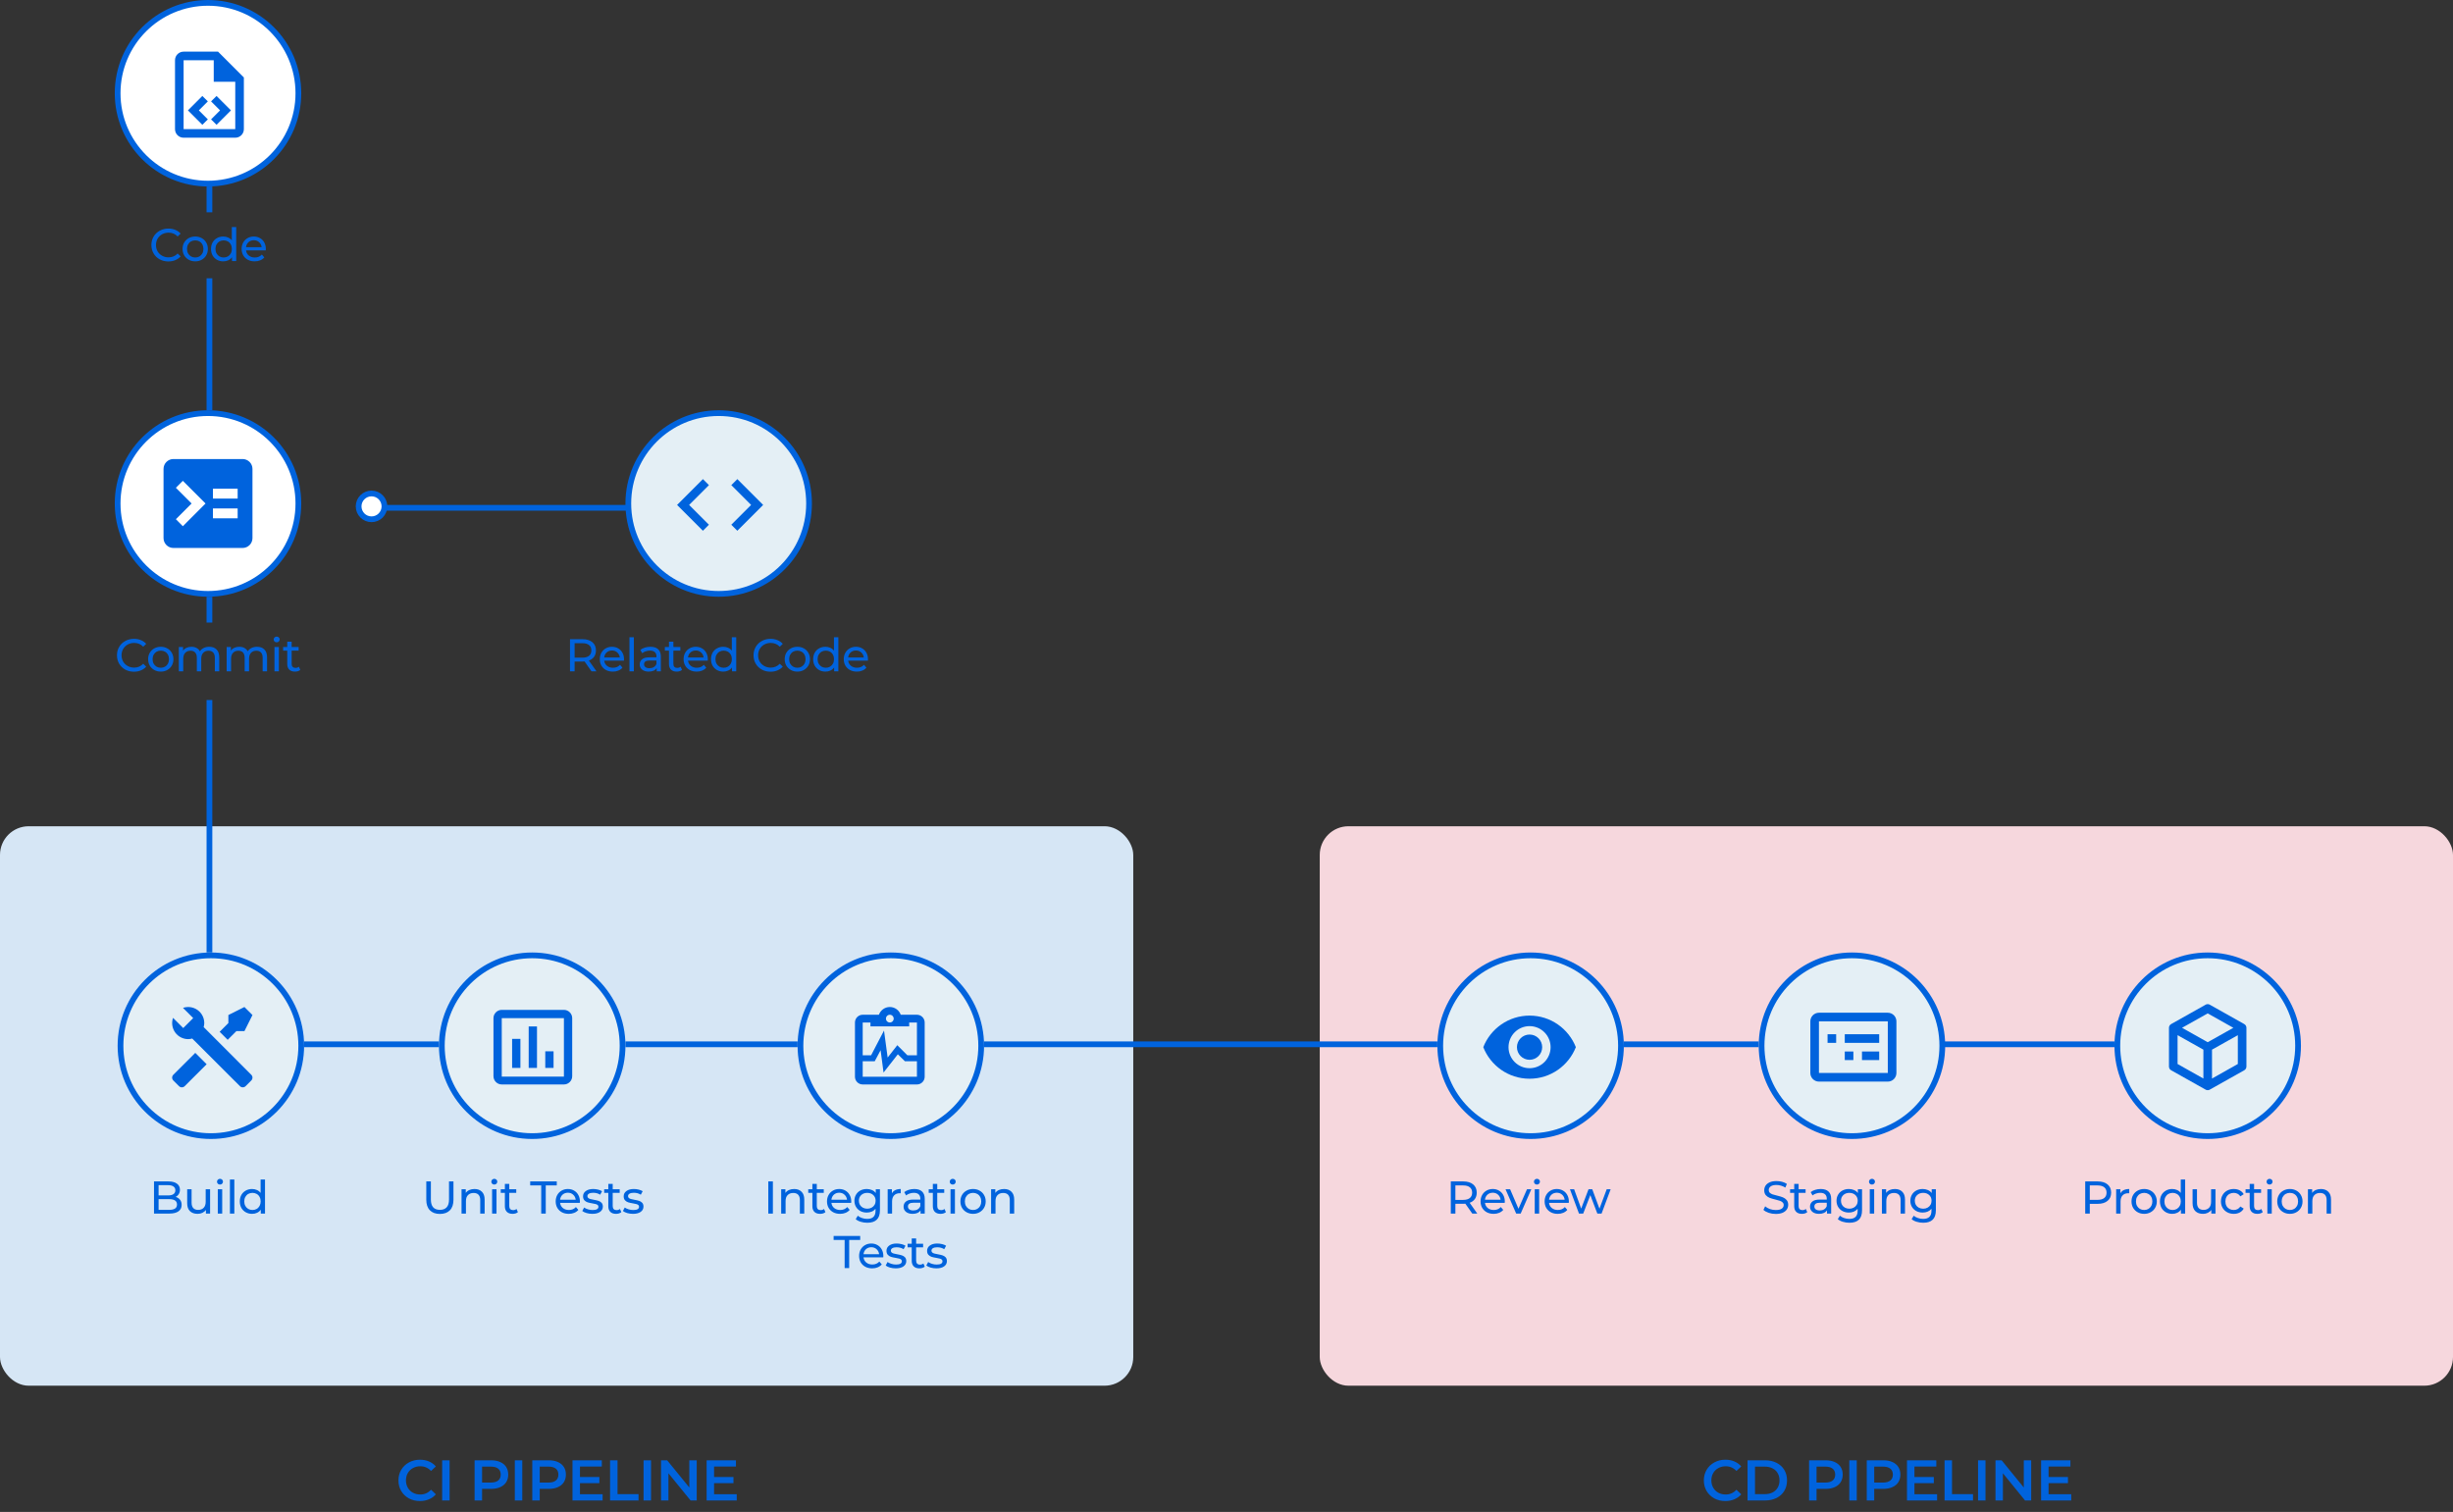 <svg width="855" height="527" viewBox="0 0 855 527" fill="none" xmlns="http://www.w3.org/2000/svg">
<rect x="0" y="0" width="855" height="527" fill="#333333" stroke="none"/>
<circle cx="72.5" cy="175.5" r="31.5" fill="white" stroke="#0063DD" stroke-width="2"/>
<path d="M74.222 177.222H82.833V180.667H74.222V177.222ZM74.222 170.333H82.833V173.778H74.222V170.333ZM63.734 167.595L71.639 175.5L63.734 183.422L61.306 180.977L66.782 175.5L61.306 170.023L63.734 167.595ZM60.444 160C58.533 160 57 161.55 57 163.444V187.556C57 188.469 57.363 189.345 58.009 189.991C58.655 190.637 59.531 191 60.444 191H84.556C85.469 191 86.345 190.637 86.991 189.991C87.637 189.345 88 188.469 88 187.556V163.444C88 162.531 87.637 161.655 86.991 161.009C86.345 160.363 85.469 160 84.556 160H60.444Z" fill="#0063DD"/>
<path d="M46.688 234.128C45.568 234.128 44.555 233.883 43.648 233.392C42.752 232.891 42.048 232.208 41.536 231.344C41.024 230.469 40.768 229.488 40.768 228.4C40.768 227.312 41.024 226.336 41.536 225.472C42.048 224.597 42.757 223.915 43.664 223.424C44.571 222.923 45.584 222.672 46.704 222.672C47.579 222.672 48.379 222.821 49.104 223.12C49.829 223.408 50.448 223.84 50.96 224.416L49.92 225.424C49.077 224.539 48.027 224.096 46.768 224.096C45.936 224.096 45.184 224.283 44.512 224.656C43.84 225.029 43.312 225.547 42.928 226.208C42.555 226.859 42.368 227.589 42.368 228.4C42.368 229.211 42.555 229.947 42.928 230.608C43.312 231.259 43.84 231.771 44.512 232.144C45.184 232.517 45.936 232.704 46.768 232.704C48.016 232.704 49.067 232.256 49.92 231.36L50.96 232.368C50.448 232.944 49.824 233.381 49.088 233.68C48.363 233.979 47.563 234.128 46.688 234.128ZM56.051 234.096C55.209 234.096 54.451 233.909 53.779 233.536C53.107 233.163 52.579 232.651 52.195 232C51.822 231.339 51.635 230.592 51.635 229.76C51.635 228.928 51.822 228.187 52.195 227.536C52.579 226.875 53.107 226.363 53.779 226C54.451 225.627 55.209 225.44 56.051 225.44C56.894 225.44 57.646 225.627 58.307 226C58.979 226.363 59.502 226.875 59.875 227.536C60.259 228.187 60.451 228.928 60.451 229.76C60.451 230.592 60.259 231.339 59.875 232C59.502 232.651 58.979 233.163 58.307 233.536C57.646 233.909 56.894 234.096 56.051 234.096ZM56.051 232.752C56.595 232.752 57.081 232.629 57.507 232.384C57.944 232.128 58.286 231.776 58.531 231.328C58.776 230.869 58.899 230.347 58.899 229.76C58.899 229.173 58.776 228.656 58.531 228.208C58.286 227.749 57.944 227.397 57.507 227.152C57.081 226.907 56.595 226.784 56.051 226.784C55.507 226.784 55.017 226.907 54.579 227.152C54.153 227.397 53.811 227.749 53.555 228.208C53.31 228.656 53.187 229.173 53.187 229.76C53.187 230.347 53.31 230.869 53.555 231.328C53.811 231.776 54.153 232.128 54.579 232.384C55.017 232.629 55.507 232.752 56.051 232.752ZM72.943 225.44C74.01 225.44 74.853 225.749 75.471 226.368C76.101 226.987 76.415 227.904 76.415 229.12V234H74.879V229.296C74.879 228.475 74.687 227.856 74.303 227.44C73.93 227.024 73.391 226.816 72.687 226.816C71.909 226.816 71.29 227.061 70.831 227.552C70.373 228.032 70.143 228.725 70.143 229.632V234H68.607V229.296C68.607 228.475 68.415 227.856 68.031 227.44C67.658 227.024 67.119 226.816 66.415 226.816C65.637 226.816 65.018 227.061 64.559 227.552C64.101 228.032 63.871 228.725 63.871 229.632V234H62.335V225.52H63.807V226.784C64.117 226.347 64.522 226.016 65.023 225.792C65.525 225.557 66.095 225.44 66.735 225.44C67.397 225.44 67.983 225.573 68.495 225.84C69.007 226.107 69.402 226.496 69.679 227.008C69.999 226.517 70.442 226.133 71.007 225.856C71.583 225.579 72.229 225.44 72.943 225.44ZM89.61 225.44C90.676 225.44 91.519 225.749 92.138 226.368C92.767 226.987 93.082 227.904 93.082 229.12V234H91.546V229.296C91.546 228.475 91.354 227.856 90.97 227.44C90.596 227.024 90.058 226.816 89.354 226.816C88.575 226.816 87.956 227.061 87.498 227.552C87.039 228.032 86.81 228.725 86.81 229.632V234H85.274V229.296C85.274 228.475 85.082 227.856 84.698 227.44C84.324 227.024 83.786 226.816 83.082 226.816C82.303 226.816 81.684 227.061 81.226 227.552C80.767 228.032 80.538 228.725 80.538 229.632V234H79.002V225.52H80.474V226.784C80.783 226.347 81.188 226.016 81.69 225.792C82.191 225.557 82.762 225.44 83.402 225.44C84.063 225.44 84.65 225.573 85.162 225.84C85.674 226.107 86.068 226.496 86.346 227.008C86.666 226.517 87.108 226.133 87.674 225.856C88.25 225.579 88.895 225.44 89.61 225.44ZM95.668 225.52H97.204V234H95.668V225.52ZM96.436 223.888C96.137 223.888 95.886 223.792 95.684 223.6C95.492 223.408 95.396 223.173 95.396 222.896C95.396 222.619 95.492 222.384 95.684 222.192C95.886 221.989 96.137 221.888 96.436 221.888C96.734 221.888 96.98 221.984 97.172 222.176C97.374 222.357 97.476 222.587 97.476 222.864C97.476 223.152 97.374 223.397 97.172 223.6C96.98 223.792 96.734 223.888 96.436 223.888ZM104.665 233.504C104.441 233.696 104.163 233.845 103.833 233.952C103.502 234.048 103.161 234.096 102.809 234.096C101.955 234.096 101.294 233.867 100.825 233.408C100.355 232.949 100.121 232.293 100.121 231.44V226.784H98.681V225.52H100.121V223.664H101.657V225.52H104.089V226.784H101.657V231.376C101.657 231.835 101.769 232.187 101.993 232.432C102.227 232.677 102.558 232.8 102.985 232.8C103.454 232.8 103.854 232.667 104.185 232.4L104.665 233.504Z" fill="#0063DD"/>
<circle cx="72.5" cy="32.5" r="31.5" fill="white" stroke="#0063DD" stroke-width="2"/>
<path d="M76 18H64C62.335 18 61 19.35 61 21V45C61 46.665 62.335 48 64 48H82C83.665 48 85 46.665 85 45V27L76 18ZM82 45H64V21H74.5V28.5H82V45ZM69.31 38.475L72.445 41.61L70.525 43.5L65.5 38.475L70.525 33.45L72.445 35.34L69.31 38.475ZM80.5 38.475L75.475 43.5L73.57 41.61L76.705 38.475L73.57 35.34L75.475 33.45L80.5 38.475Z" fill="#0063DD"/>
<rect y="288" width="395" height="195" rx="10" fill="#D6E6F5"/>
<rect x="460" y="288" width="395" height="195" rx="10" fill="#F6D7DD"/>
<line x1="222" y1="177" x2="130" y2="177" stroke="#0063DD" stroke-width="2"/>
<circle r="4.5" transform="matrix(-1 0 0 1 129.5 176.5)" fill="white" stroke="#0063DD" stroke-width="2"/>
<line x1="73" y1="244" x2="73" y2="332" stroke="#0063DD" stroke-width="2"/>
<line x1="73" y1="65" x2="73" y2="74" stroke="#0063DD" stroke-width="2"/>
<line x1="73" y1="97" x2="73" y2="143" stroke="#0063DD" stroke-width="2"/>
<circle cx="73.5" cy="364.5" r="31.5" fill="#E4EFF5" stroke="#0063DD" stroke-width="2"/>
<path d="M87.593 376.605L85.605 378.593C85.343 378.854 84.988 379 84.618 379C84.248 379 83.894 378.854 83.631 378.593L67.001 361.99C66.545 362.121 66.075 362.192 65.601 362.2C64.709 362.199 63.831 361.986 63.039 361.577C62.247 361.169 61.563 360.577 61.046 359.851C60.528 359.126 60.191 358.287 60.063 357.405C59.935 356.523 60.019 355.623 60.309 354.78L63.865 358.336L64.607 357.594L66.595 355.606L67.337 354.864L63.781 351.308C64.624 351.018 65.524 350.934 66.406 351.062C67.288 351.19 68.126 351.527 68.852 352.045C69.578 352.562 70.169 353.246 70.578 354.038C70.986 354.83 71.2 355.708 71.2 356.6C71.193 357.074 71.122 357.544 70.99 358L87.593 374.631C87.854 374.893 88 375.248 88 375.618C88 375.988 87.854 376.343 87.593 376.605ZM60.407 374.631C60.146 374.893 60 375.248 60 375.618C60 375.988 60.146 376.343 60.407 376.605L62.395 378.593C62.657 378.854 63.012 379 63.382 379C63.752 379 64.106 378.854 64.369 378.593L72.026 370.949L68.064 366.987L60.407 374.631ZM85.199 351L79.6 353.8V356.6L76.562 359.638L79.362 362.438L82.399 359.4H85.199L87.999 353.8L85.199 351Z" fill="#0063DD"/>
<path d="M61.216 417.192C61.867 417.373 62.379 417.704 62.752 418.184C63.125 418.653 63.312 419.251 63.312 419.976C63.312 420.947 62.944 421.693 62.208 422.216C61.483 422.739 60.421 423 59.024 423H53.68V411.8H58.704C59.984 411.8 60.971 412.056 61.664 412.568C62.368 413.08 62.72 413.789 62.72 414.696C62.72 415.283 62.581 415.789 62.304 416.216C62.037 416.643 61.675 416.968 61.216 417.192ZM55.28 413.096V416.68H58.56C59.381 416.68 60.011 416.531 60.448 416.232C60.896 415.923 61.12 415.475 61.12 414.888C61.12 414.301 60.896 413.859 60.448 413.56C60.011 413.251 59.381 413.096 58.56 413.096H55.28ZM58.96 421.704C59.867 421.704 60.549 421.555 61.008 421.256C61.467 420.957 61.696 420.488 61.696 419.848C61.696 418.6 60.784 417.976 58.96 417.976H55.28V421.704H58.96ZM73.229 414.52V423H71.773V421.72C71.464 422.157 71.053 422.499 70.541 422.744C70.04 422.979 69.491 423.096 68.893 423.096C67.763 423.096 66.872 422.787 66.221 422.168C65.571 421.539 65.245 420.616 65.245 419.4V414.52H66.781V419.224C66.781 420.045 66.979 420.669 67.373 421.096C67.768 421.512 68.333 421.72 69.069 421.72C69.88 421.72 70.52 421.475 70.989 420.984C71.459 420.493 71.693 419.8 71.693 418.904V414.52H73.229ZM75.913 414.52H77.45V423H75.913V414.52ZM76.681 412.888C76.383 412.888 76.132 412.792 75.93 412.6C75.737 412.408 75.641 412.173 75.641 411.896C75.641 411.619 75.737 411.384 75.93 411.192C76.132 410.989 76.383 410.888 76.681 410.888C76.98 410.888 77.225 410.984 77.418 411.176C77.62 411.357 77.722 411.587 77.722 411.864C77.722 412.152 77.62 412.397 77.418 412.6C77.225 412.792 76.98 412.888 76.681 412.888ZM80.142 411.128H81.678V423H80.142V411.128ZM92.371 411.128V423H90.899V421.656C90.558 422.125 90.126 422.483 89.603 422.728C89.08 422.973 88.504 423.096 87.875 423.096C87.054 423.096 86.318 422.915 85.667 422.552C85.016 422.189 84.504 421.683 84.131 421.032C83.768 420.371 83.587 419.613 83.587 418.76C83.587 417.907 83.768 417.155 84.131 416.504C84.504 415.853 85.016 415.347 85.667 414.984C86.318 414.621 87.054 414.44 87.875 414.44C88.483 414.44 89.043 414.557 89.555 414.792C90.067 415.016 90.494 415.352 90.835 415.8V411.128H92.371ZM88.003 421.752C88.536 421.752 89.022 421.629 89.459 421.384C89.896 421.128 90.238 420.776 90.483 420.328C90.728 419.869 90.851 419.347 90.851 418.76C90.851 418.173 90.728 417.656 90.483 417.208C90.238 416.749 89.896 416.397 89.459 416.152C89.022 415.907 88.536 415.784 88.003 415.784C87.459 415.784 86.968 415.907 86.531 416.152C86.104 416.397 85.763 416.749 85.507 417.208C85.262 417.656 85.139 418.173 85.139 418.76C85.139 419.347 85.262 419.869 85.507 420.328C85.763 420.776 86.104 421.128 86.531 421.384C86.968 421.629 87.459 421.752 88.003 421.752Z" fill="#0063DD"/>
<circle cx="250.5" cy="175.5" r="31.5" fill="#E4EFF5" stroke="#0063DD" stroke-width="2"/>
<path d="M254.9 182.9L261.8 176L254.9 169.1L257 167L266 176L257 185L254.9 182.9ZM247.1 182.9L240.2 176L247.1 169.1L245 167L236 176L245 185L247.1 182.9Z" fill="#0063DD"/>
<path d="M206.168 234L203.752 230.56C203.453 230.581 203.219 230.592 203.048 230.592H200.28V234H198.68V222.8H203.048C204.499 222.8 205.64 223.147 206.472 223.84C207.304 224.533 207.72 225.488 207.72 226.704C207.72 227.568 207.507 228.304 207.08 228.912C206.653 229.52 206.045 229.963 205.256 230.24L207.912 234H206.168ZM203 229.232C204.013 229.232 204.787 229.013 205.32 228.576C205.853 228.139 206.12 227.515 206.12 226.704C206.12 225.893 205.853 225.275 205.32 224.848C204.787 224.411 204.013 224.192 203 224.192H200.28V229.232H203ZM217.505 229.808C217.505 229.925 217.494 230.08 217.473 230.272H210.593C210.689 231.019 211.014 231.621 211.569 232.08C212.134 232.528 212.833 232.752 213.665 232.752C214.678 232.752 215.494 232.411 216.113 231.728L216.961 232.72C216.577 233.168 216.097 233.509 215.521 233.744C214.956 233.979 214.321 234.096 213.617 234.096C212.721 234.096 211.926 233.915 211.233 233.552C210.54 233.179 210.001 232.661 209.617 232C209.244 231.339 209.057 230.592 209.057 229.76C209.057 228.939 209.238 228.197 209.601 227.536C209.974 226.875 210.481 226.363 211.121 226C211.772 225.627 212.502 225.44 213.313 225.44C214.124 225.44 214.844 225.627 215.473 226C216.113 226.363 216.609 226.875 216.961 227.536C217.324 228.197 217.505 228.955 217.505 229.808ZM213.313 226.736C212.577 226.736 211.958 226.96 211.457 227.408C210.966 227.856 210.678 228.443 210.593 229.168H216.033C215.948 228.453 215.654 227.872 215.153 227.424C214.662 226.965 214.049 226.736 213.313 226.736ZM219.398 222.128H220.934V234H219.398V222.128ZM226.715 225.44C227.888 225.44 228.784 225.728 229.403 226.304C230.032 226.88 230.347 227.739 230.347 228.88V234H228.891V232.88C228.635 233.275 228.267 233.579 227.787 233.792C227.317 233.995 226.757 234.096 226.107 234.096C225.157 234.096 224.395 233.867 223.819 233.408C223.253 232.949 222.971 232.347 222.971 231.6C222.971 230.853 223.243 230.256 223.787 229.808C224.331 229.349 225.195 229.12 226.379 229.12H228.811V228.816C228.811 228.155 228.619 227.648 228.235 227.296C227.851 226.944 227.285 226.768 226.539 226.768C226.037 226.768 225.547 226.853 225.067 227.024C224.587 227.184 224.181 227.403 223.851 227.68L223.211 226.528C223.648 226.176 224.171 225.909 224.779 225.728C225.387 225.536 226.032 225.44 226.715 225.44ZM226.363 232.912C226.949 232.912 227.456 232.784 227.883 232.528C228.309 232.261 228.619 231.888 228.811 231.408V230.224H226.443C225.141 230.224 224.491 230.661 224.491 231.536C224.491 231.963 224.656 232.299 224.987 232.544C225.317 232.789 225.776 232.912 226.363 232.912ZM237.717 233.504C237.493 233.696 237.216 233.845 236.885 233.952C236.554 234.048 236.213 234.096 235.861 234.096C235.008 234.096 234.346 233.867 233.877 233.408C233.408 232.949 233.173 232.293 233.173 231.44V226.784H231.733V225.52H233.173V223.664H234.709V225.52H237.141V226.784H234.709V231.376C234.709 231.835 234.821 232.187 235.045 232.432C235.28 232.677 235.61 232.8 236.037 232.8C236.506 232.8 236.906 232.667 237.237 232.4L237.717 233.504ZM246.717 229.808C246.717 229.925 246.706 230.08 246.685 230.272H239.805C239.901 231.019 240.226 231.621 240.781 232.08C241.346 232.528 242.045 232.752 242.877 232.752C243.89 232.752 244.706 232.411 245.325 231.728L246.173 232.72C245.789 233.168 245.309 233.509 244.733 233.744C244.168 233.979 243.533 234.096 242.829 234.096C241.933 234.096 241.138 233.915 240.445 233.552C239.752 233.179 239.213 232.661 238.829 232C238.456 231.339 238.269 230.592 238.269 229.76C238.269 228.939 238.45 228.197 238.813 227.536C239.186 226.875 239.693 226.363 240.333 226C240.984 225.627 241.714 225.44 242.525 225.44C243.336 225.44 244.056 225.627 244.685 226C245.325 226.363 245.821 226.875 246.173 227.536C246.536 228.197 246.717 228.955 246.717 229.808ZM242.525 226.736C241.789 226.736 241.17 226.96 240.669 227.408C240.178 227.856 239.89 228.443 239.805 229.168H245.245C245.16 228.453 244.866 227.872 244.365 227.424C243.874 226.965 243.261 226.736 242.525 226.736ZM256.61 222.128V234H255.138V232.656C254.796 233.125 254.364 233.483 253.842 233.728C253.319 233.973 252.743 234.096 252.114 234.096C251.292 234.096 250.556 233.915 249.906 233.552C249.255 233.189 248.743 232.683 248.37 232.032C248.007 231.371 247.826 230.613 247.826 229.76C247.826 228.907 248.007 228.155 248.37 227.504C248.743 226.853 249.255 226.347 249.906 225.984C250.556 225.621 251.292 225.44 252.114 225.44C252.722 225.44 253.282 225.557 253.794 225.792C254.306 226.016 254.732 226.352 255.074 226.8V222.128H256.61ZM252.242 232.752C252.775 232.752 253.26 232.629 253.698 232.384C254.135 232.128 254.476 231.776 254.722 231.328C254.967 230.869 255.09 230.347 255.09 229.76C255.09 229.173 254.967 228.656 254.722 228.208C254.476 227.749 254.135 227.397 253.698 227.152C253.26 226.907 252.775 226.784 252.242 226.784C251.698 226.784 251.207 226.907 250.77 227.152C250.343 227.397 250.002 227.749 249.746 228.208C249.5 228.656 249.378 229.173 249.378 229.76C249.378 230.347 249.5 230.869 249.746 231.328C250.002 231.776 250.343 232.128 250.77 232.384C251.207 232.629 251.698 232.752 252.242 232.752ZM268.565 234.128C267.445 234.128 266.432 233.883 265.525 233.392C264.629 232.891 263.925 232.208 263.413 231.344C262.901 230.469 262.645 229.488 262.645 228.4C262.645 227.312 262.901 226.336 263.413 225.472C263.925 224.597 264.634 223.915 265.541 223.424C266.448 222.923 267.461 222.672 268.581 222.672C269.456 222.672 270.256 222.821 270.981 223.12C271.706 223.408 272.325 223.84 272.837 224.416L271.797 225.424C270.954 224.539 269.904 224.096 268.645 224.096C267.813 224.096 267.061 224.283 266.389 224.656C265.717 225.029 265.189 225.547 264.805 226.208C264.432 226.859 264.245 227.589 264.245 228.4C264.245 229.211 264.432 229.947 264.805 230.608C265.189 231.259 265.717 231.771 266.389 232.144C267.061 232.517 267.813 232.704 268.645 232.704C269.893 232.704 270.944 232.256 271.797 231.36L272.837 232.368C272.325 232.944 271.701 233.381 270.965 233.68C270.24 233.979 269.44 234.128 268.565 234.128ZM277.928 234.096C277.085 234.096 276.328 233.909 275.656 233.536C274.984 233.163 274.456 232.651 274.072 232C273.699 231.339 273.512 230.592 273.512 229.76C273.512 228.928 273.699 228.187 274.072 227.536C274.456 226.875 274.984 226.363 275.656 226C276.328 225.627 277.085 225.44 277.928 225.44C278.771 225.44 279.523 225.627 280.184 226C280.856 226.363 281.379 226.875 281.752 227.536C282.136 228.187 282.328 228.928 282.328 229.76C282.328 230.592 282.136 231.339 281.752 232C281.379 232.651 280.856 233.163 280.184 233.536C279.523 233.909 278.771 234.096 277.928 234.096ZM277.928 232.752C278.472 232.752 278.957 232.629 279.384 232.384C279.821 232.128 280.163 231.776 280.408 231.328C280.653 230.869 280.776 230.347 280.776 229.76C280.776 229.173 280.653 228.656 280.408 228.208C280.163 227.749 279.821 227.397 279.384 227.152C278.957 226.907 278.472 226.784 277.928 226.784C277.384 226.784 276.893 226.907 276.456 227.152C276.029 227.397 275.688 227.749 275.432 228.208C275.187 228.656 275.064 229.173 275.064 229.76C275.064 230.347 275.187 230.869 275.432 231.328C275.688 231.776 276.029 232.128 276.456 232.384C276.893 232.629 277.384 232.752 277.928 232.752ZM292.212 222.128V234H290.74V232.656C290.399 233.125 289.967 233.483 289.444 233.728C288.922 233.973 288.346 234.096 287.716 234.096C286.895 234.096 286.159 233.915 285.508 233.552C284.858 233.189 284.346 232.683 283.972 232.032C283.61 231.371 283.428 230.613 283.428 229.76C283.428 228.907 283.61 228.155 283.972 227.504C284.346 226.853 284.858 226.347 285.508 225.984C286.159 225.621 286.895 225.44 287.716 225.44C288.324 225.44 288.884 225.557 289.396 225.792C289.908 226.016 290.335 226.352 290.676 226.8V222.128H292.212ZM287.844 232.752C288.378 232.752 288.863 232.629 289.3 232.384C289.738 232.128 290.079 231.776 290.324 231.328C290.57 230.869 290.692 230.347 290.692 229.76C290.692 229.173 290.57 228.656 290.324 228.208C290.079 227.749 289.738 227.397 289.3 227.152C288.863 226.907 288.378 226.784 287.844 226.784C287.3 226.784 286.81 226.907 286.372 227.152C285.946 227.397 285.604 227.749 285.348 228.208C285.103 228.656 284.98 229.173 284.98 229.76C284.98 230.347 285.103 230.869 285.348 231.328C285.604 231.776 285.946 232.128 286.372 232.384C286.81 232.629 287.3 232.752 287.844 232.752ZM302.543 229.808C302.543 229.925 302.532 230.08 302.511 230.272H295.631C295.727 231.019 296.052 231.621 296.607 232.08C297.172 232.528 297.871 232.752 298.703 232.752C299.716 232.752 300.532 232.411 301.151 231.728L301.999 232.72C301.615 233.168 301.135 233.509 300.559 233.744C299.993 233.979 299.359 234.096 298.655 234.096C297.759 234.096 296.964 233.915 296.271 233.552C295.577 233.179 295.039 232.661 294.655 232C294.281 231.339 294.095 230.592 294.095 229.76C294.095 228.939 294.276 228.197 294.639 227.536C295.012 226.875 295.519 226.363 296.159 226C296.809 225.627 297.54 225.44 298.351 225.44C299.161 225.44 299.881 225.627 300.511 226C301.151 226.363 301.647 226.875 301.999 227.536C302.361 228.197 302.543 228.955 302.543 229.808ZM298.351 226.736C297.615 226.736 296.996 226.96 296.495 227.408C296.004 227.856 295.716 228.443 295.631 229.168H301.071C300.985 228.453 300.692 227.872 300.191 227.424C299.7 226.965 299.087 226.736 298.351 226.736Z" fill="#0063DD"/>
<path d="M146.36 523.2C144.947 523.2 143.667 522.893 142.52 522.28C141.387 521.653 140.493 520.793 139.84 519.7C139.2 518.607 138.88 517.373 138.88 516C138.88 514.627 139.207 513.393 139.86 512.3C140.513 511.207 141.407 510.353 142.54 509.74C143.687 509.113 144.967 508.8 146.38 508.8C147.527 508.8 148.573 509 149.52 509.4C150.467 509.8 151.267 510.38 151.92 511.14L150.24 512.72C149.227 511.627 147.98 511.08 146.5 511.08C145.54 511.08 144.68 511.293 143.92 511.72C143.16 512.133 142.567 512.713 142.14 513.46C141.713 514.207 141.5 515.053 141.5 516C141.5 516.947 141.713 517.793 142.14 518.54C142.567 519.287 143.16 519.873 143.92 520.3C144.68 520.713 145.54 520.92 146.5 520.92C147.98 520.92 149.227 520.367 150.24 519.26L151.92 520.86C151.267 521.62 150.46 522.2 149.5 522.6C148.553 523 147.507 523.2 146.36 523.2ZM154.111 509H156.711V523H154.111V509ZM171.185 509C172.399 509 173.452 509.2 174.345 509.6C175.252 510 175.945 510.573 176.425 511.32C176.905 512.067 177.145 512.953 177.145 513.98C177.145 514.993 176.905 515.88 176.425 516.64C175.945 517.387 175.252 517.96 174.345 518.36C173.452 518.76 172.399 518.96 171.185 518.96H168.025V523H165.425V509H171.185ZM171.065 516.76C172.199 516.76 173.059 516.52 173.645 516.04C174.232 515.56 174.525 514.873 174.525 513.98C174.525 513.087 174.232 512.4 173.645 511.92C173.059 511.44 172.199 511.2 171.065 511.2H168.025V516.76H171.065ZM179.442 509H182.042V523H179.442V509ZM191.288 509C192.502 509 193.555 509.2 194.448 509.6C195.355 510 196.048 510.573 196.528 511.32C197.008 512.067 197.248 512.953 197.248 513.98C197.248 514.993 197.008 515.88 196.528 516.64C196.048 517.387 195.355 517.96 194.448 518.36C193.555 518.76 192.502 518.96 191.288 518.96H188.128V523H185.528V509H191.288ZM191.168 516.76C192.302 516.76 193.162 516.52 193.748 516.04C194.335 515.56 194.628 514.873 194.628 513.98C194.628 513.087 194.335 512.4 193.748 511.92C193.162 511.44 192.302 511.2 191.168 511.2H188.128V516.76H191.168ZM210.045 520.82V523H199.545V509H209.765V511.18H202.145V514.82H208.905V516.96H202.145V520.82H210.045ZM212.643 509H215.243V520.8H222.563V523H212.643V509ZM224.316 509H226.916V523H224.316V509ZM242.843 509V523H240.703L232.983 513.52V523H230.403V509H232.543L240.263 518.48V509H242.843ZM256.794 520.82V523H246.294V509H256.514V511.18H248.894V514.82H255.654V516.96H248.894V520.82H256.794Z" fill="#0063DD"/>
<circle cx="533.5" cy="364.5" r="31.5" fill="#E4EFF5" stroke="#0063DD" stroke-width="2"/>
<path d="M533.133 360.6C531.966 360.6 530.847 361.064 530.022 361.889C529.197 362.714 528.733 363.833 528.733 365C528.733 366.167 529.197 367.286 530.022 368.111C530.847 368.936 531.966 369.4 533.133 369.4C534.3 369.4 535.419 368.936 536.245 368.111C537.07 367.286 537.533 366.167 537.533 365C537.533 363.833 537.07 362.714 536.245 361.889C535.419 361.064 534.3 360.6 533.133 360.6ZM533.133 372.333C531.188 372.333 529.323 371.561 527.948 370.185C526.573 368.81 525.8 366.945 525.8 365C525.8 363.055 526.573 361.19 527.948 359.815C529.323 358.439 531.188 357.667 533.133 357.667C535.078 357.667 536.944 358.439 538.319 359.815C539.694 361.19 540.467 363.055 540.467 365C540.467 366.945 539.694 368.81 538.319 370.185C536.944 371.561 535.078 372.333 533.133 372.333V372.333ZM533.133 354C525.8 354 519.537 358.561 517 365C519.537 371.439 525.8 376 533.133 376C540.467 376 546.729 371.439 549.267 365C546.729 358.561 540.467 354 533.133 354Z" fill="#0063DD"/>
<path d="M513.168 423L510.752 419.56C510.453 419.581 510.219 419.592 510.048 419.592H507.28V423H505.68V411.8H510.048C511.499 411.8 512.64 412.147 513.472 412.84C514.304 413.533 514.72 414.488 514.72 415.704C514.72 416.568 514.507 417.304 514.08 417.912C513.653 418.52 513.045 418.963 512.256 419.24L514.912 423H513.168ZM510 418.232C511.013 418.232 511.787 418.013 512.32 417.576C512.853 417.139 513.12 416.515 513.12 415.704C513.12 414.893 512.853 414.275 512.32 413.848C511.787 413.411 511.013 413.192 510 413.192H507.28V418.232H510ZM524.505 418.808C524.505 418.925 524.494 419.08 524.473 419.272H517.593C517.689 420.019 518.014 420.621 518.569 421.08C519.134 421.528 519.833 421.752 520.665 421.752C521.678 421.752 522.494 421.411 523.113 420.728L523.961 421.72C523.577 422.168 523.097 422.509 522.521 422.744C521.956 422.979 521.321 423.096 520.617 423.096C519.721 423.096 518.926 422.915 518.233 422.552C517.54 422.179 517.001 421.661 516.617 421C516.244 420.339 516.057 419.592 516.057 418.76C516.057 417.939 516.238 417.197 516.601 416.536C516.974 415.875 517.481 415.363 518.121 415C518.772 414.627 519.502 414.44 520.313 414.44C521.124 414.44 521.844 414.627 522.473 415C523.113 415.363 523.609 415.875 523.961 416.536C524.324 417.197 524.505 417.955 524.505 418.808ZM520.313 415.736C519.577 415.736 518.958 415.96 518.457 416.408C517.966 416.856 517.678 417.443 517.593 418.168H523.033C522.948 417.453 522.654 416.872 522.153 416.424C521.662 415.965 521.049 415.736 520.313 415.736ZM533.746 414.52L530.034 423H528.466L524.754 414.52H526.354L529.266 421.32L532.242 414.52H533.746ZM534.939 414.52H536.475V423H534.939V414.52ZM535.707 412.888C535.408 412.888 535.158 412.792 534.955 412.6C534.763 412.408 534.667 412.173 534.667 411.896C534.667 411.619 534.763 411.384 534.955 411.192C535.158 410.989 535.408 410.888 535.707 410.888C536.006 410.888 536.251 410.984 536.443 411.176C536.646 411.357 536.747 411.587 536.747 411.864C536.747 412.152 536.646 412.397 536.443 412.6C536.251 412.792 536.006 412.888 535.707 412.888ZM546.832 418.808C546.832 418.925 546.821 419.08 546.8 419.272H539.92C540.016 420.019 540.341 420.621 540.896 421.08C541.461 421.528 542.16 421.752 542.992 421.752C544.005 421.752 544.821 421.411 545.44 420.728L546.288 421.72C545.904 422.168 545.424 422.509 544.848 422.744C544.283 422.979 543.648 423.096 542.944 423.096C542.048 423.096 541.253 422.915 540.56 422.552C539.867 422.179 539.328 421.661 538.944 421C538.571 420.339 538.384 419.592 538.384 418.76C538.384 417.939 538.565 417.197 538.928 416.536C539.301 415.875 539.808 415.363 540.448 415C541.099 414.627 541.829 414.44 542.64 414.44C543.451 414.44 544.171 414.627 544.8 415C545.44 415.363 545.936 415.875 546.288 416.536C546.651 417.197 546.832 417.955 546.832 418.808ZM542.64 415.736C541.904 415.736 541.285 415.96 540.784 416.408C540.293 416.856 540.005 417.443 539.92 418.168H545.36C545.275 417.453 544.981 416.872 544.48 416.424C543.989 415.965 543.376 415.736 542.64 415.736ZM561.401 414.52L558.233 423H556.76L554.312 416.568L551.832 423H550.36L547.208 414.52H548.664L551.128 421.272L553.688 414.52H554.984L557.497 421.304L560.024 414.52H561.401Z" fill="#0063DD"/>
<circle cx="185.5" cy="364.5" r="31.5" fill="#E4EFF5" stroke="#0063DD" stroke-width="2"/>
<path d="M181.389 372.222H178.5V362.111H181.389V372.222ZM187.167 372.222H184.278V357.778H187.167V372.222ZM192.944 372.222H190.056V366.444H192.944V372.222ZM196.556 375.256H174.889V354.889H196.556V375.256ZM196.556 352H174.889C173.3 352 172 353.3 172 354.889V375.111C172 376.7 173.3 378 174.889 378H196.556C198.144 378 199.444 376.7 199.444 375.111V354.889C199.444 353.3 198.144 352 196.556 352Z" fill="#0063DD"/>
<path d="M153.32 423.128C151.827 423.128 150.664 422.701 149.832 421.848C149 420.995 148.584 419.768 148.584 418.168V411.8H150.184V418.104C150.184 420.504 151.235 421.704 153.336 421.704C154.36 421.704 155.144 421.411 155.688 420.824C156.232 420.227 156.504 419.32 156.504 418.104V411.8H158.056V418.168C158.056 419.779 157.64 421.011 156.808 421.864C155.976 422.707 154.813 423.128 153.32 423.128ZM165.4 414.44C166.478 414.44 167.331 414.755 167.96 415.384C168.6 416.003 168.92 416.915 168.92 418.12V423H167.384V418.296C167.384 417.475 167.187 416.856 166.792 416.44C166.398 416.024 165.832 415.816 165.096 415.816C164.264 415.816 163.608 416.061 163.128 416.552C162.648 417.032 162.408 417.725 162.408 418.632V423H160.872V414.52H162.344V415.8C162.654 415.363 163.07 415.027 163.592 414.792C164.126 414.557 164.728 414.44 165.4 414.44ZM171.523 414.52H173.059V423H171.523V414.52ZM172.291 412.888C171.992 412.888 171.742 412.792 171.539 412.6C171.347 412.408 171.251 412.173 171.251 411.896C171.251 411.619 171.347 411.384 171.539 411.192C171.742 410.989 171.992 410.888 172.291 410.888C172.59 410.888 172.835 410.984 173.027 411.176C173.23 411.357 173.331 411.587 173.331 411.864C173.331 412.152 173.23 412.397 173.027 412.6C172.835 412.792 172.59 412.888 172.291 412.888ZM180.52 422.504C180.296 422.696 180.018 422.845 179.688 422.952C179.357 423.048 179.016 423.096 178.664 423.096C177.81 423.096 177.149 422.867 176.68 422.408C176.21 421.949 175.976 421.293 175.976 420.44V415.784H174.536V414.52H175.976V412.664H177.512V414.52H179.944V415.784H177.512V420.376C177.512 420.835 177.624 421.187 177.848 421.432C178.082 421.677 178.413 421.8 178.84 421.8C179.309 421.8 179.709 421.667 180.04 421.4L180.52 422.504ZM188.641 413.192H184.801V411.8H194.065V413.192H190.225V423H188.641V413.192ZM202.133 418.808C202.133 418.925 202.122 419.08 202.101 419.272H195.221C195.317 420.019 195.642 420.621 196.197 421.08C196.762 421.528 197.461 421.752 198.293 421.752C199.306 421.752 200.122 421.411 200.741 420.728L201.589 421.72C201.205 422.168 200.725 422.509 200.149 422.744C199.584 422.979 198.949 423.096 198.245 423.096C197.349 423.096 196.554 422.915 195.861 422.552C195.168 422.179 194.629 421.661 194.245 421C193.872 420.339 193.685 419.592 193.685 418.76C193.685 417.939 193.866 417.197 194.229 416.536C194.602 415.875 195.109 415.363 195.749 415C196.4 414.627 197.13 414.44 197.941 414.44C198.752 414.44 199.472 414.627 200.101 415C200.741 415.363 201.237 415.875 201.589 416.536C201.952 417.197 202.133 417.955 202.133 418.808ZM197.941 415.736C197.205 415.736 196.586 415.96 196.085 416.408C195.594 416.856 195.306 417.443 195.221 418.168H200.661C200.576 417.453 200.282 416.872 199.781 416.424C199.29 415.965 198.677 415.736 197.941 415.736ZM206.458 423.096C205.765 423.096 205.098 423.005 204.458 422.824C203.818 422.632 203.317 422.392 202.954 422.104L203.594 420.888C203.967 421.155 204.421 421.368 204.954 421.528C205.487 421.688 206.026 421.768 206.57 421.768C207.914 421.768 208.586 421.384 208.586 420.616C208.586 420.36 208.495 420.157 208.314 420.008C208.133 419.859 207.903 419.752 207.626 419.688C207.359 419.613 206.975 419.533 206.474 419.448C205.791 419.341 205.231 419.219 204.794 419.08C204.367 418.941 203.999 418.707 203.69 418.376C203.381 418.045 203.226 417.581 203.226 416.984C203.226 416.216 203.546 415.603 204.186 415.144C204.826 414.675 205.685 414.44 206.762 414.44C207.327 414.44 207.893 414.509 208.458 414.648C209.023 414.787 209.487 414.973 209.85 415.208L209.194 416.424C208.501 415.976 207.685 415.752 206.746 415.752C206.095 415.752 205.599 415.859 205.258 416.072C204.917 416.285 204.746 416.568 204.746 416.92C204.746 417.197 204.842 417.416 205.034 417.576C205.226 417.736 205.461 417.853 205.738 417.928C206.026 418.003 206.426 418.088 206.938 418.184C207.621 418.301 208.17 418.429 208.586 418.568C209.013 418.696 209.375 418.92 209.674 419.24C209.973 419.56 210.122 420.008 210.122 420.584C210.122 421.352 209.791 421.965 209.13 422.424C208.479 422.872 207.589 423.096 206.458 423.096ZM216.57 422.504C216.346 422.696 216.068 422.845 215.738 422.952C215.407 423.048 215.066 423.096 214.714 423.096C213.86 423.096 213.199 422.867 212.73 422.408C212.26 421.949 212.026 421.293 212.026 420.44V415.784H210.586V414.52H212.026V412.664H213.562V414.52H215.994V415.784H213.562V420.376C213.562 420.835 213.674 421.187 213.898 421.432C214.132 421.677 214.463 421.8 214.89 421.8C215.359 421.8 215.759 421.667 216.09 421.4L216.57 422.504ZM220.619 423.096C219.925 423.096 219.259 423.005 218.619 422.824C217.979 422.632 217.477 422.392 217.115 422.104L217.755 420.888C218.128 421.155 218.581 421.368 219.115 421.528C219.648 421.688 220.187 421.768 220.731 421.768C222.075 421.768 222.747 421.384 222.747 420.616C222.747 420.36 222.656 420.157 222.475 420.008C222.293 419.859 222.064 419.752 221.787 419.688C221.52 419.613 221.136 419.533 220.635 419.448C219.952 419.341 219.392 419.219 218.955 419.08C218.528 418.941 218.16 418.707 217.851 418.376C217.541 418.045 217.387 417.581 217.387 416.984C217.387 416.216 217.707 415.603 218.347 415.144C218.987 414.675 219.845 414.44 220.923 414.44C221.488 414.44 222.053 414.509 222.619 414.648C223.184 414.787 223.648 414.973 224.011 415.208L223.355 416.424C222.661 415.976 221.845 415.752 220.907 415.752C220.256 415.752 219.76 415.859 219.419 416.072C219.077 416.285 218.907 416.568 218.907 416.92C218.907 417.197 219.003 417.416 219.195 417.576C219.387 417.736 219.621 417.853 219.899 417.928C220.187 418.003 220.587 418.088 221.099 418.184C221.781 418.301 222.331 418.429 222.747 418.568C223.173 418.696 223.536 418.92 223.835 419.24C224.133 419.56 224.283 420.008 224.283 420.584C224.283 421.352 223.952 421.965 223.291 422.424C222.64 422.872 221.749 423.096 220.619 423.096Z" fill="#0063DD"/>
<circle cx="645.5" cy="364.5" r="31.5" fill="#E4EFF5" stroke="#0063DD" stroke-width="2"/>
<path d="M646 369.5H643V366.5H646V369.5ZM655 369.5H649V366.5H655V369.5ZM640 363.5H637V360.5H640V363.5ZM655 363.5H643V360.5H655V363.5ZM658 377H634C633.204 377 632.441 376.684 631.879 376.121C631.316 375.559 631 374.796 631 374V356C631 355.204 631.316 354.441 631.879 353.879C632.441 353.316 633.204 353 634 353H658C658.796 353 659.559 353.316 660.121 353.879C660.684 354.441 661 355.204 661 356V374C661 374.796 660.684 375.559 660.121 376.121C659.559 376.684 658.796 377 658 377ZM634 356V374H658V356H634Z" fill="#0063DD"/>
<path d="M618.944 423.128C618.101 423.128 617.285 423 616.496 422.744C615.717 422.477 615.104 422.136 614.656 421.72L615.248 420.472C615.675 420.856 616.219 421.171 616.88 421.416C617.552 421.651 618.24 421.768 618.944 421.768C619.872 421.768 620.565 421.613 621.024 421.304C621.483 420.984 621.712 420.563 621.712 420.04C621.712 419.656 621.584 419.347 621.328 419.112C621.083 418.867 620.773 418.68 620.4 418.552C620.037 418.424 619.52 418.28 618.848 418.12C618.005 417.917 617.323 417.715 616.8 417.512C616.288 417.309 615.845 417 615.472 416.584C615.109 416.157 614.928 415.587 614.928 414.872C614.928 414.275 615.083 413.736 615.392 413.256C615.712 412.776 616.192 412.392 616.832 412.104C617.472 411.816 618.267 411.672 619.216 411.672C619.877 411.672 620.528 411.757 621.168 411.928C621.808 412.099 622.357 412.344 622.816 412.664L622.288 413.944C621.819 413.645 621.317 413.421 620.784 413.272C620.251 413.112 619.728 413.032 619.216 413.032C618.309 413.032 617.627 413.197 617.168 413.528C616.72 413.859 616.496 414.285 616.496 414.808C616.496 415.192 616.624 415.507 616.88 415.752C617.136 415.987 617.451 416.173 617.824 416.312C618.208 416.44 618.725 416.579 619.376 416.728C620.219 416.931 620.896 417.133 621.408 417.336C621.92 417.539 622.357 417.848 622.72 418.264C623.093 418.68 623.28 419.24 623.28 419.944C623.28 420.531 623.12 421.069 622.8 421.56C622.48 422.04 621.995 422.424 621.344 422.712C620.693 422.989 619.893 423.128 618.944 423.128ZM629.922 422.504C629.698 422.696 629.42 422.845 629.09 422.952C628.759 423.048 628.418 423.096 628.066 423.096C627.212 423.096 626.551 422.867 626.082 422.408C625.612 421.949 625.378 421.293 625.378 420.44V415.784H623.938V414.52H625.378V412.664H626.914V414.52H629.346V415.784H626.914V420.376C626.914 420.835 627.026 421.187 627.25 421.432C627.484 421.677 627.815 421.8 628.242 421.8C628.711 421.8 629.111 421.667 629.442 421.4L629.922 422.504ZM634.627 414.44C635.8 414.44 636.696 414.728 637.315 415.304C637.944 415.88 638.259 416.739 638.259 417.88V423H636.803V421.88C636.547 422.275 636.179 422.579 635.699 422.792C635.229 422.995 634.669 423.096 634.019 423.096C633.069 423.096 632.307 422.867 631.731 422.408C631.165 421.949 630.883 421.347 630.883 420.6C630.883 419.853 631.155 419.256 631.699 418.808C632.243 418.349 633.107 418.12 634.291 418.12H636.723V417.816C636.723 417.155 636.531 416.648 636.147 416.296C635.763 415.944 635.197 415.768 634.451 415.768C633.949 415.768 633.459 415.853 632.979 416.024C632.499 416.184 632.093 416.403 631.763 416.68L631.123 415.528C631.56 415.176 632.083 414.909 632.691 414.728C633.299 414.536 633.944 414.44 634.627 414.44ZM634.275 421.912C634.861 421.912 635.368 421.784 635.795 421.528C636.221 421.261 636.531 420.888 636.723 420.408V419.224H634.355C633.053 419.224 632.403 419.661 632.403 420.536C632.403 420.963 632.568 421.299 632.899 421.544C633.229 421.789 633.688 421.912 634.275 421.912ZM649.02 414.52V421.848C649.02 423.331 648.652 424.424 647.916 425.128C647.18 425.843 646.081 426.2 644.62 426.2C643.82 426.2 643.057 426.088 642.332 425.864C641.607 425.651 641.02 425.341 640.572 424.936L641.308 423.752C641.703 424.093 642.188 424.36 642.764 424.552C643.351 424.755 643.953 424.856 644.572 424.856C645.564 424.856 646.295 424.621 646.764 424.152C647.244 423.683 647.484 422.968 647.484 422.008V421.336C647.121 421.773 646.673 422.104 646.14 422.328C645.617 422.541 645.047 422.648 644.428 422.648C643.617 422.648 642.881 422.477 642.22 422.136C641.569 421.784 641.057 421.299 640.684 420.68C640.311 420.051 640.124 419.336 640.124 418.536C640.124 417.736 640.311 417.027 640.684 416.408C641.057 415.779 641.569 415.293 642.22 414.952C642.881 414.611 643.617 414.44 644.428 414.44C645.068 414.44 645.66 414.557 646.204 414.792C646.759 415.027 647.212 415.373 647.564 415.832V414.52H649.02ZM644.604 421.304C645.159 421.304 645.655 421.187 646.092 420.952C646.54 420.717 646.887 420.392 647.132 419.976C647.388 419.549 647.516 419.069 647.516 418.536C647.516 417.715 647.244 417.053 646.7 416.552C646.156 416.04 645.457 415.784 644.604 415.784C643.74 415.784 643.036 416.04 642.492 416.552C641.948 417.053 641.676 417.715 641.676 418.536C641.676 419.069 641.799 419.549 642.044 419.976C642.3 420.392 642.647 420.717 643.084 420.952C643.532 421.187 644.039 421.304 644.604 421.304ZM651.715 414.52H653.251V423H651.715V414.52ZM652.483 412.888C652.184 412.888 651.933 412.792 651.731 412.6C651.539 412.408 651.443 412.173 651.443 411.896C651.443 411.619 651.539 411.384 651.731 411.192C651.933 410.989 652.184 410.888 652.483 410.888C652.781 410.888 653.027 410.984 653.219 411.176C653.421 411.357 653.523 411.587 653.523 411.864C653.523 412.152 653.421 412.397 653.219 412.6C653.027 412.792 652.781 412.888 652.483 412.888ZM660.471 414.44C661.549 414.44 662.402 414.755 663.031 415.384C663.671 416.003 663.991 416.915 663.991 418.12V423H662.455V418.296C662.455 417.475 662.258 416.856 661.863 416.44C661.469 416.024 660.903 415.816 660.167 415.816C659.335 415.816 658.679 416.061 658.199 416.552C657.719 417.032 657.479 417.725 657.479 418.632V423H655.943V414.52H657.415V415.8C657.725 415.363 658.141 415.027 658.663 414.792C659.197 414.557 659.799 414.44 660.471 414.44ZM674.753 414.52V421.848C674.753 423.331 674.385 424.424 673.649 425.128C672.913 425.843 671.814 426.2 670.353 426.2C669.553 426.2 668.79 426.088 668.065 425.864C667.34 425.651 666.753 425.341 666.305 424.936L667.041 423.752C667.436 424.093 667.921 424.36 668.497 424.552C669.084 424.755 669.686 424.856 670.305 424.856C671.297 424.856 672.028 424.621 672.497 424.152C672.977 423.683 673.217 422.968 673.217 422.008V421.336C672.854 421.773 672.406 422.104 671.873 422.328C671.35 422.541 670.78 422.648 670.161 422.648C669.35 422.648 668.614 422.477 667.953 422.136C667.302 421.784 666.79 421.299 666.417 420.68C666.044 420.051 665.857 419.336 665.857 418.536C665.857 417.736 666.044 417.027 666.417 416.408C666.79 415.779 667.302 415.293 667.953 414.952C668.614 414.611 669.35 414.44 670.161 414.44C670.801 414.44 671.393 414.557 671.937 414.792C672.492 415.027 672.945 415.373 673.297 415.832V414.52H674.753ZM670.337 421.304C670.892 421.304 671.388 421.187 671.825 420.952C672.273 420.717 672.62 420.392 672.865 419.976C673.121 419.549 673.249 419.069 673.249 418.536C673.249 417.715 672.977 417.053 672.433 416.552C671.889 416.04 671.19 415.784 670.337 415.784C669.473 415.784 668.769 416.04 668.225 416.552C667.681 417.053 667.409 417.715 667.409 418.536C667.409 419.069 667.532 419.549 667.777 419.976C668.033 420.392 668.38 420.717 668.817 420.952C669.265 421.187 669.772 421.304 670.337 421.304Z" fill="#0063DD"/>
<circle cx="310.5" cy="364.5" r="31.5" fill="#E4EFF5" stroke="#0063DD" stroke-width="2"/>
<path d="M319.6 353.7H313.957C313.39 352.134 311.905 351 310.15 351C308.395 351 306.91 352.134 306.343 353.7H300.7C299.984 353.7 299.297 353.984 298.791 354.491C298.284 354.997 298 355.684 298 356.4V375.3C298 376.016 298.284 376.703 298.791 377.209C299.297 377.716 299.984 378 300.7 378H319.6C320.316 378 321.003 377.716 321.509 377.209C322.016 376.703 322.3 376.016 322.3 375.3V356.4C322.3 355.684 322.016 354.997 321.509 354.491C321.003 353.984 320.316 353.7 319.6 353.7ZM310.15 353.7C310.508 353.7 310.851 353.842 311.105 354.095C311.358 354.349 311.5 354.692 311.5 355.05C311.5 355.408 311.358 355.751 311.105 356.005C310.851 356.258 310.508 356.4 310.15 356.4C309.792 356.4 309.449 356.258 309.195 356.005C308.942 355.751 308.8 355.408 308.8 355.05C308.8 354.692 308.942 354.349 309.195 354.095C309.449 353.842 309.792 353.7 310.15 353.7V353.7ZM300.7 369.9H304.898L306.937 366.052L307.963 373.842L312.944 367.484L315.401 369.9H319.6V375.3H300.7V369.9ZM319.6 367.821H316.265L312.755 364.311L309.394 368.618L308.125 359.208L303.629 367.821H300.7V356.4H303.4V357.75H316.9V356.4H319.6V357.75V367.821Z" fill="#0063DD"/>
<path d="M267.794 411.8H269.394V423H267.794V411.8ZM276.811 414.44C277.889 414.44 278.742 414.755 279.371 415.384C280.011 416.003 280.331 416.915 280.331 418.12V423H278.795V418.296C278.795 417.475 278.598 416.856 278.203 416.44C277.809 416.024 277.243 415.816 276.507 415.816C275.675 415.816 275.019 416.061 274.539 416.552C274.059 417.032 273.819 417.725 273.819 418.632V423H272.283V414.52H273.755V415.8C274.065 415.363 274.481 415.027 275.003 414.792C275.537 414.557 276.139 414.44 276.811 414.44ZM287.702 422.504C287.478 422.696 287.2 422.845 286.87 422.952C286.539 423.048 286.198 423.096 285.846 423.096C284.992 423.096 284.331 422.867 283.862 422.408C283.392 421.949 283.158 421.293 283.158 420.44V415.784H281.718V414.52H283.158V412.664H284.694V414.52H287.126V415.784H284.694V420.376C284.694 420.835 284.806 421.187 285.03 421.432C285.264 421.677 285.595 421.8 286.022 421.8C286.491 421.8 286.891 421.667 287.222 421.4L287.702 422.504ZM296.702 418.808C296.702 418.925 296.691 419.08 296.67 419.272H289.79C289.886 420.019 290.211 420.621 290.766 421.08C291.331 421.528 292.03 421.752 292.862 421.752C293.875 421.752 294.691 421.411 295.31 420.728L296.158 421.72C295.774 422.168 295.294 422.509 294.718 422.744C294.152 422.979 293.518 423.096 292.814 423.096C291.918 423.096 291.123 422.915 290.43 422.552C289.736 422.179 289.198 421.661 288.814 421C288.44 420.339 288.254 419.592 288.254 418.76C288.254 417.939 288.435 417.197 288.798 416.536C289.171 415.875 289.678 415.363 290.318 415C290.968 414.627 291.699 414.44 292.51 414.44C293.32 414.44 294.04 414.627 294.67 415C295.31 415.363 295.806 415.875 296.158 416.536C296.52 417.197 296.702 417.955 296.702 418.808ZM292.51 415.736C291.774 415.736 291.155 415.96 290.654 416.408C290.163 416.856 289.875 417.443 289.79 418.168H295.23C295.144 417.453 294.851 416.872 294.35 416.424C293.859 415.965 293.246 415.736 292.51 415.736ZM306.706 414.52V421.848C306.706 423.331 306.338 424.424 305.602 425.128C304.866 425.843 303.768 426.2 302.306 426.2C301.506 426.2 300.744 426.088 300.018 425.864C299.293 425.651 298.706 425.341 298.258 424.936L298.994 423.752C299.389 424.093 299.874 424.36 300.45 424.552C301.037 424.755 301.64 424.856 302.258 424.856C303.25 424.856 303.981 424.621 304.45 424.152C304.93 423.683 305.17 422.968 305.17 422.008V421.336C304.808 421.773 304.36 422.104 303.826 422.328C303.304 422.541 302.733 422.648 302.114 422.648C301.304 422.648 300.568 422.477 299.906 422.136C299.256 421.784 298.744 421.299 298.37 420.68C297.997 420.051 297.81 419.336 297.81 418.536C297.81 417.736 297.997 417.027 298.37 416.408C298.744 415.779 299.256 415.293 299.906 414.952C300.568 414.611 301.304 414.44 302.114 414.44C302.754 414.44 303.346 414.557 303.89 414.792C304.445 415.027 304.898 415.373 305.25 415.832V414.52H306.706ZM302.29 421.304C302.845 421.304 303.341 421.187 303.778 420.952C304.226 420.717 304.573 420.392 304.818 419.976C305.074 419.549 305.202 419.069 305.202 418.536C305.202 417.715 304.93 417.053 304.386 416.552C303.842 416.04 303.144 415.784 302.29 415.784C301.426 415.784 300.722 416.04 300.178 416.552C299.634 417.053 299.362 417.715 299.362 418.536C299.362 419.069 299.485 419.549 299.73 419.976C299.986 420.392 300.333 420.717 300.77 420.952C301.218 421.187 301.725 421.304 302.29 421.304ZM310.873 415.944C311.14 415.453 311.535 415.08 312.057 414.824C312.58 414.568 313.215 414.44 313.961 414.44V415.928C313.876 415.917 313.759 415.912 313.609 415.912C312.777 415.912 312.121 416.163 311.641 416.664C311.172 417.155 310.937 417.859 310.937 418.776V423H309.401V414.52H310.873V415.944ZM318.687 414.44C319.86 414.44 320.756 414.728 321.375 415.304C322.004 415.88 322.319 416.739 322.319 417.88V423H320.863V421.88C320.607 422.275 320.239 422.579 319.759 422.792C319.289 422.995 318.729 423.096 318.079 423.096C317.129 423.096 316.367 422.867 315.791 422.408C315.225 421.949 314.943 421.347 314.943 420.6C314.943 419.853 315.215 419.256 315.759 418.808C316.303 418.349 317.167 418.12 318.351 418.12H320.783V417.816C320.783 417.155 320.591 416.648 320.207 416.296C319.823 415.944 319.257 415.768 318.511 415.768C318.009 415.768 317.519 415.853 317.039 416.024C316.559 416.184 316.153 416.403 315.823 416.68L315.183 415.528C315.62 415.176 316.143 414.909 316.751 414.728C317.359 414.536 318.004 414.44 318.687 414.44ZM318.335 421.912C318.921 421.912 319.428 421.784 319.855 421.528C320.281 421.261 320.591 420.888 320.783 420.408V419.224H318.415C317.113 419.224 316.463 419.661 316.463 420.536C316.463 420.963 316.628 421.299 316.959 421.544C317.289 421.789 317.748 421.912 318.335 421.912ZM329.689 422.504C329.465 422.696 329.188 422.845 328.857 422.952C328.527 423.048 328.185 423.096 327.833 423.096C326.98 423.096 326.319 422.867 325.849 422.408C325.38 421.949 325.145 421.293 325.145 420.44V415.784H323.705V414.52H325.145V412.664H326.681V414.52H329.113V415.784H326.681V420.376C326.681 420.835 326.793 421.187 327.017 421.432C327.252 421.677 327.583 421.8 328.009 421.8C328.479 421.8 328.879 421.667 329.209 421.4L329.689 422.504ZM331.306 414.52H332.842V423H331.306V414.52ZM332.074 412.888C331.776 412.888 331.525 412.792 331.322 412.6C331.13 412.408 331.034 412.173 331.034 411.896C331.034 411.619 331.13 411.384 331.322 411.192C331.525 410.989 331.776 410.888 332.074 410.888C332.373 410.888 332.618 410.984 332.81 411.176C333.013 411.357 333.114 411.587 333.114 411.864C333.114 412.152 333.013 412.397 332.81 412.6C332.618 412.792 332.373 412.888 332.074 412.888ZM339.167 423.096C338.324 423.096 337.567 422.909 336.895 422.536C336.223 422.163 335.695 421.651 335.311 421C334.938 420.339 334.751 419.592 334.751 418.76C334.751 417.928 334.938 417.187 335.311 416.536C335.695 415.875 336.223 415.363 336.895 415C337.567 414.627 338.324 414.44 339.167 414.44C340.01 414.44 340.762 414.627 341.423 415C342.095 415.363 342.618 415.875 342.991 416.536C343.375 417.187 343.567 417.928 343.567 418.76C343.567 419.592 343.375 420.339 342.991 421C342.618 421.651 342.095 422.163 341.423 422.536C340.762 422.909 340.01 423.096 339.167 423.096ZM339.167 421.752C339.711 421.752 340.196 421.629 340.623 421.384C341.06 421.128 341.402 420.776 341.647 420.328C341.892 419.869 342.015 419.347 342.015 418.76C342.015 418.173 341.892 417.656 341.647 417.208C341.402 416.749 341.06 416.397 340.623 416.152C340.196 415.907 339.711 415.784 339.167 415.784C338.623 415.784 338.132 415.907 337.695 416.152C337.268 416.397 336.927 416.749 336.671 417.208C336.426 417.656 336.303 418.173 336.303 418.76C336.303 419.347 336.426 419.869 336.671 420.328C336.927 420.776 337.268 421.128 337.695 421.384C338.132 421.629 338.623 421.752 339.167 421.752ZM349.979 414.44C351.057 414.44 351.91 414.755 352.539 415.384C353.179 416.003 353.499 416.915 353.499 418.12V423H351.963V418.296C351.963 417.475 351.766 416.856 351.371 416.44C350.977 416.024 350.411 415.816 349.675 415.816C348.843 415.816 348.187 416.061 347.707 416.552C347.227 417.032 346.987 417.725 346.987 418.632V423H345.451V414.52H346.923V415.8C347.233 415.363 347.649 415.027 348.171 414.792C348.705 414.557 349.307 414.44 349.979 414.44ZM294.4 432.192H290.56V430.8H299.824V432.192H295.984V442H294.4V432.192ZM307.891 437.808C307.891 437.925 307.881 438.08 307.859 438.272H300.979C301.075 439.019 301.401 439.621 301.955 440.08C302.521 440.528 303.219 440.752 304.051 440.752C305.065 440.752 305.881 440.411 306.499 439.728L307.347 440.72C306.963 441.168 306.483 441.509 305.907 441.744C305.342 441.979 304.707 442.096 304.003 442.096C303.107 442.096 302.313 441.915 301.619 441.552C300.926 441.179 300.387 440.661 300.003 440C299.63 439.339 299.443 438.592 299.443 437.76C299.443 436.939 299.625 436.197 299.987 435.536C300.361 434.875 300.867 434.363 301.507 434C302.158 433.627 302.889 433.44 303.699 433.44C304.51 433.44 305.23 433.627 305.859 434C306.499 434.363 306.995 434.875 307.347 435.536C307.71 436.197 307.891 436.955 307.891 437.808ZM303.699 434.736C302.963 434.736 302.345 434.96 301.843 435.408C301.353 435.856 301.065 436.443 300.979 437.168H306.419C306.334 436.453 306.041 435.872 305.539 435.424C305.049 434.965 304.435 434.736 303.699 434.736ZM312.216 442.096C311.523 442.096 310.856 442.005 310.216 441.824C309.576 441.632 309.075 441.392 308.712 441.104L309.352 439.888C309.725 440.155 310.179 440.368 310.712 440.528C311.245 440.688 311.784 440.768 312.328 440.768C313.672 440.768 314.344 440.384 314.344 439.616C314.344 439.36 314.253 439.157 314.072 439.008C313.891 438.859 313.661 438.752 313.384 438.688C313.117 438.613 312.733 438.533 312.232 438.448C311.549 438.341 310.989 438.219 310.552 438.08C310.125 437.941 309.757 437.707 309.448 437.376C309.139 437.045 308.984 436.581 308.984 435.984C308.984 435.216 309.304 434.603 309.944 434.144C310.584 433.675 311.443 433.44 312.52 433.44C313.085 433.44 313.651 433.509 314.216 433.648C314.781 433.787 315.245 433.973 315.608 434.208L314.952 435.424C314.259 434.976 313.443 434.752 312.504 434.752C311.853 434.752 311.357 434.859 311.016 435.072C310.675 435.285 310.504 435.568 310.504 435.92C310.504 436.197 310.6 436.416 310.792 436.576C310.984 436.736 311.219 436.853 311.496 436.928C311.784 437.003 312.184 437.088 312.696 437.184C313.379 437.301 313.928 437.429 314.344 437.568C314.771 437.696 315.133 437.92 315.432 438.24C315.731 438.56 315.88 439.008 315.88 439.584C315.88 440.352 315.549 440.965 314.888 441.424C314.237 441.872 313.347 442.096 312.216 442.096ZM322.328 441.504C322.104 441.696 321.826 441.845 321.496 441.952C321.165 442.048 320.824 442.096 320.472 442.096C319.618 442.096 318.957 441.867 318.488 441.408C318.018 440.949 317.784 440.293 317.784 439.44V434.784H316.344V433.52H317.784V431.664H319.32V433.52H321.752V434.784H319.32V439.376C319.32 439.835 319.432 440.187 319.656 440.432C319.89 440.677 320.221 440.8 320.648 440.8C321.117 440.8 321.517 440.667 321.848 440.4L322.328 441.504ZM326.377 442.096C325.683 442.096 325.017 442.005 324.377 441.824C323.737 441.632 323.235 441.392 322.873 441.104L323.513 439.888C323.886 440.155 324.339 440.368 324.873 440.528C325.406 440.688 325.945 440.768 326.489 440.768C327.833 440.768 328.505 440.384 328.505 439.616C328.505 439.36 328.414 439.157 328.233 439.008C328.051 438.859 327.822 438.752 327.545 438.688C327.278 438.613 326.894 438.533 326.393 438.448C325.71 438.341 325.15 438.219 324.713 438.08C324.286 437.941 323.918 437.707 323.609 437.376C323.299 437.045 323.145 436.581 323.145 435.984C323.145 435.216 323.465 434.603 324.105 434.144C324.745 433.675 325.603 433.44 326.681 433.44C327.246 433.44 327.811 433.509 328.377 433.648C328.942 433.787 329.406 433.973 329.769 434.208L329.113 435.424C328.419 434.976 327.603 434.752 326.665 434.752C326.014 434.752 325.518 434.859 325.177 435.072C324.835 435.285 324.665 435.568 324.665 435.92C324.665 436.197 324.761 436.416 324.953 436.576C325.145 436.736 325.379 436.853 325.657 436.928C325.945 437.003 326.345 437.088 326.857 437.184C327.539 437.301 328.089 437.429 328.505 437.568C328.931 437.696 329.294 437.92 329.593 438.24C329.891 438.56 330.041 439.008 330.041 439.584C330.041 440.352 329.71 440.965 329.049 441.424C328.398 441.872 327.507 442.096 326.377 442.096Z" fill="#0063DD"/>
<circle cx="769.5" cy="364.5" r="31.5" fill="#E4EFF5" stroke="#0063DD" stroke-width="2"/>
<path d="M783 371.75C783 372.32 782.685 372.815 782.205 373.07L770.355 379.73C770.115 379.91 769.815 380 769.5 380C769.185 380 768.885 379.91 768.645 379.73L756.795 373.07C756.315 372.815 756 372.32 756 371.75V358.25C756 357.68 756.315 357.185 756.795 356.93L768.645 350.27C768.885 350.09 769.185 350 769.5 350C769.815 350 770.115 350.09 770.355 350.27L782.205 356.93C782.685 357.185 783 357.68 783 358.25V371.75ZM769.5 353.225L760.56 358.25L769.5 363.275L778.44 358.25L769.5 353.225ZM759 370.865L768 375.935V365.87L759 360.815V370.865ZM780 370.865V360.815L771 365.87V375.935L780 370.865Z" fill="#0063DD"/>
<path d="M731.175 411.8C732.626 411.8 733.767 412.147 734.599 412.84C735.431 413.533 735.847 414.488 735.847 415.704C735.847 416.92 735.431 417.875 734.599 418.568C733.767 419.261 732.626 419.608 731.175 419.608H728.407V423H726.807V411.8H731.175ZM731.127 418.216C732.14 418.216 732.914 418.003 733.447 417.576C733.98 417.139 734.247 416.515 734.247 415.704C734.247 414.893 733.98 414.275 733.447 413.848C732.914 413.411 732.14 413.192 731.127 413.192H728.407V418.216H731.127ZM739.065 415.944C739.332 415.453 739.726 415.08 740.249 414.824C740.772 414.568 741.406 414.44 742.153 414.44V415.928C742.068 415.917 741.95 415.912 741.801 415.912C740.969 415.912 740.313 416.163 739.833 416.664C739.364 417.155 739.129 417.859 739.129 418.776V423H737.593V414.52H739.065V415.944ZM747.36 423.096C746.517 423.096 745.76 422.909 745.088 422.536C744.416 422.163 743.888 421.651 743.504 421C743.131 420.339 742.944 419.592 742.944 418.76C742.944 417.928 743.131 417.187 743.504 416.536C743.888 415.875 744.416 415.363 745.088 415C745.76 414.627 746.517 414.44 747.36 414.44C748.203 414.44 748.955 414.627 749.616 415C750.288 415.363 750.811 415.875 751.184 416.536C751.568 417.187 751.76 417.928 751.76 418.76C751.76 419.592 751.568 420.339 751.184 421C750.811 421.651 750.288 422.163 749.616 422.536C748.955 422.909 748.203 423.096 747.36 423.096ZM747.36 421.752C747.904 421.752 748.389 421.629 748.816 421.384C749.253 421.128 749.595 420.776 749.84 420.328C750.085 419.869 750.208 419.347 750.208 418.76C750.208 418.173 750.085 417.656 749.84 417.208C749.595 416.749 749.253 416.397 748.816 416.152C748.389 415.907 747.904 415.784 747.36 415.784C746.816 415.784 746.325 415.907 745.888 416.152C745.461 416.397 745.12 416.749 744.864 417.208C744.619 417.656 744.496 418.173 744.496 418.76C744.496 419.347 744.619 419.869 744.864 420.328C745.12 420.776 745.461 421.128 745.888 421.384C746.325 421.629 746.816 421.752 747.36 421.752ZM761.644 411.128V423H760.172V421.656C759.831 422.125 759.399 422.483 758.876 422.728C758.353 422.973 757.777 423.096 757.148 423.096C756.327 423.096 755.591 422.915 754.94 422.552C754.289 422.189 753.777 421.683 753.404 421.032C753.041 420.371 752.86 419.613 752.86 418.76C752.86 417.907 753.041 417.155 753.404 416.504C753.777 415.853 754.289 415.347 754.94 414.984C755.591 414.621 756.327 414.44 757.148 414.44C757.756 414.44 758.316 414.557 758.828 414.792C759.34 415.016 759.767 415.352 760.108 415.8V411.128H761.644ZM757.276 421.752C757.809 421.752 758.295 421.629 758.732 421.384C759.169 421.128 759.511 420.776 759.756 420.328C760.001 419.869 760.124 419.347 760.124 418.76C760.124 418.173 760.001 417.656 759.756 417.208C759.511 416.749 759.169 416.397 758.732 416.152C758.295 415.907 757.809 415.784 757.276 415.784C756.732 415.784 756.241 415.907 755.804 416.152C755.377 416.397 755.036 416.749 754.78 417.208C754.535 417.656 754.412 418.173 754.412 418.76C754.412 419.347 754.535 419.869 754.78 420.328C755.036 420.776 755.377 421.128 755.804 421.384C756.241 421.629 756.732 421.752 757.276 421.752ZM772.214 414.52V423H770.758V421.72C770.449 422.157 770.038 422.499 769.526 422.744C769.025 422.979 768.476 423.096 767.878 423.096C766.748 423.096 765.857 422.787 765.206 422.168C764.556 421.539 764.23 420.616 764.23 419.4V414.52H765.766V419.224C765.766 420.045 765.964 420.669 766.358 421.096C766.753 421.512 767.318 421.72 768.054 421.72C768.865 421.72 769.505 421.475 769.974 420.984C770.444 420.493 770.678 419.8 770.678 418.904V414.52H772.214ZM778.595 423.096C777.731 423.096 776.957 422.909 776.275 422.536C775.603 422.163 775.075 421.651 774.691 421C774.307 420.339 774.115 419.592 774.115 418.76C774.115 417.928 774.307 417.187 774.691 416.536C775.075 415.875 775.603 415.363 776.275 415C776.957 414.627 777.731 414.44 778.595 414.44C779.363 414.44 780.045 414.595 780.643 414.904C781.251 415.213 781.72 415.661 782.051 416.248L780.883 417C780.616 416.595 780.285 416.291 779.891 416.088C779.496 415.885 779.059 415.784 778.579 415.784C778.024 415.784 777.523 415.907 777.075 416.152C776.637 416.397 776.291 416.749 776.035 417.208C775.789 417.656 775.667 418.173 775.667 418.76C775.667 419.357 775.789 419.885 776.035 420.344C776.291 420.792 776.637 421.139 777.075 421.384C777.523 421.629 778.024 421.752 778.579 421.752C779.059 421.752 779.496 421.651 779.891 421.448C780.285 421.245 780.616 420.941 780.883 420.536L782.051 421.272C781.72 421.859 781.251 422.312 780.643 422.632C780.045 422.941 779.363 423.096 778.595 423.096ZM788.677 422.504C788.453 422.696 788.175 422.845 787.845 422.952C787.514 423.048 787.173 423.096 786.821 423.096C785.967 423.096 785.306 422.867 784.837 422.408C784.367 421.949 784.133 421.293 784.133 420.44V415.784H782.693V414.52H784.133V412.664H785.669V414.52H788.101V415.784H785.669V420.376C785.669 420.835 785.781 421.187 786.005 421.432C786.239 421.677 786.57 421.8 786.997 421.8C787.466 421.8 787.866 421.667 788.197 421.4L788.677 422.504ZM790.294 414.52H791.83V423H790.294V414.52ZM791.062 412.888C790.763 412.888 790.512 412.792 790.31 412.6C790.118 412.408 790.022 412.173 790.022 411.896C790.022 411.619 790.118 411.384 790.31 411.192C790.512 410.989 790.763 410.888 791.062 410.888C791.36 410.888 791.606 410.984 791.798 411.176C792 411.357 792.102 411.587 792.102 411.864C792.102 412.152 792 412.397 791.798 412.6C791.606 412.792 791.36 412.888 791.062 412.888ZM798.154 423.096C797.312 423.096 796.554 422.909 795.882 422.536C795.21 422.163 794.682 421.651 794.298 421C793.925 420.339 793.738 419.592 793.738 418.76C793.738 417.928 793.925 417.187 794.298 416.536C794.682 415.875 795.21 415.363 795.882 415C796.554 414.627 797.312 414.44 798.154 414.44C798.997 414.44 799.749 414.627 800.41 415C801.082 415.363 801.605 415.875 801.978 416.536C802.362 417.187 802.554 417.928 802.554 418.76C802.554 419.592 802.362 420.339 801.978 421C801.605 421.651 801.082 422.163 800.41 422.536C799.749 422.909 798.997 423.096 798.154 423.096ZM798.154 421.752C798.698 421.752 799.184 421.629 799.61 421.384C800.048 421.128 800.389 420.776 800.634 420.328C800.88 419.869 801.002 419.347 801.002 418.76C801.002 418.173 800.88 417.656 800.634 417.208C800.389 416.749 800.048 416.397 799.61 416.152C799.184 415.907 798.698 415.784 798.154 415.784C797.61 415.784 797.12 415.907 796.682 416.152C796.256 416.397 795.914 416.749 795.658 417.208C795.413 417.656 795.29 418.173 795.29 418.76C795.29 419.347 795.413 419.869 795.658 420.328C795.914 420.776 796.256 421.128 796.682 421.384C797.12 421.629 797.61 421.752 798.154 421.752ZM808.966 414.44C810.044 414.44 810.897 414.755 811.526 415.384C812.166 416.003 812.486 416.915 812.486 418.12V423H810.95V418.296C810.95 417.475 810.753 416.856 810.358 416.44C809.964 416.024 809.398 415.816 808.662 415.816C807.83 415.816 807.174 416.061 806.694 416.552C806.214 417.032 805.974 417.725 805.974 418.632V423H804.438V414.52H805.91V415.8C806.22 415.363 806.636 415.027 807.158 414.792C807.692 414.557 808.294 414.44 808.966 414.44Z" fill="#0063DD"/>
<line x1="218" y1="364" x2="278" y2="364" stroke="#0063DD" stroke-width="2"/>
<line x1="106" y1="364" x2="153" y2="364" stroke="#0063DD" stroke-width="2"/>
<line x1="343" y1="364" x2="501" y2="364" stroke="#0063DD" stroke-width="2"/>
<line x1="566" y1="364" x2="613" y2="364" stroke="#0063DD" stroke-width="2"/>
<line x1="677" y1="364" x2="737" y2="364" stroke="#0063DD" stroke-width="2"/>
<path d="M58.688 91.128C57.568 91.128 56.555 90.883 55.648 90.392C54.752 89.891 54.048 89.208 53.536 88.344C53.024 87.469 52.768 86.488 52.768 85.4C52.768 84.312 53.024 83.336 53.536 82.472C54.048 81.597 54.757 80.915 55.664 80.424C56.571 79.923 57.584 79.672 58.704 79.672C59.579 79.672 60.379 79.821 61.104 80.12C61.829 80.408 62.448 80.84 62.96 81.416L61.92 82.424C61.077 81.539 60.027 81.096 58.768 81.096C57.936 81.096 57.184 81.283 56.512 81.656C55.84 82.029 55.312 82.547 54.928 83.208C54.555 83.859 54.368 84.589 54.368 85.4C54.368 86.211 54.555 86.947 54.928 87.608C55.312 88.259 55.84 88.771 56.512 89.144C57.184 89.517 57.936 89.704 58.768 89.704C60.016 89.704 61.067 89.256 61.92 88.36L62.96 89.368C62.448 89.944 61.824 90.381 61.088 90.68C60.363 90.979 59.563 91.128 58.688 91.128ZM68.051 91.096C67.209 91.096 66.451 90.909 65.779 90.536C65.107 90.163 64.579 89.651 64.195 89C63.822 88.339 63.635 87.592 63.635 86.76C63.635 85.928 63.822 85.187 64.195 84.536C64.579 83.875 65.107 83.363 65.779 83C66.451 82.627 67.209 82.44 68.051 82.44C68.894 82.44 69.646 82.627 70.307 83C70.979 83.363 71.502 83.875 71.875 84.536C72.259 85.187 72.451 85.928 72.451 86.76C72.451 87.592 72.259 88.339 71.875 89C71.502 89.651 70.979 90.163 70.307 90.536C69.646 90.909 68.894 91.096 68.051 91.096ZM68.051 89.752C68.595 89.752 69.081 89.629 69.507 89.384C69.945 89.128 70.286 88.776 70.531 88.328C70.776 87.869 70.899 87.347 70.899 86.76C70.899 86.173 70.776 85.656 70.531 85.208C70.286 84.749 69.945 84.397 69.507 84.152C69.081 83.907 68.595 83.784 68.051 83.784C67.507 83.784 67.016 83.907 66.579 84.152C66.153 84.397 65.811 84.749 65.555 85.208C65.31 85.656 65.187 86.173 65.187 86.76C65.187 87.347 65.31 87.869 65.555 88.328C65.811 88.776 66.153 89.128 66.579 89.384C67.016 89.629 67.507 89.752 68.051 89.752ZM82.335 79.128V91H80.863V89.656C80.522 90.125 80.09 90.483 79.567 90.728C79.045 90.973 78.469 91.096 77.839 91.096C77.018 91.096 76.282 90.915 75.631 90.552C74.981 90.189 74.469 89.683 74.095 89.032C73.733 88.371 73.551 87.613 73.551 86.76C73.551 85.907 73.733 85.155 74.095 84.504C74.469 83.853 74.981 83.347 75.631 82.984C76.282 82.621 77.018 82.44 77.839 82.44C78.447 82.44 79.007 82.557 79.519 82.792C80.031 83.016 80.458 83.352 80.799 83.8V79.128H82.335ZM77.967 89.752C78.501 89.752 78.986 89.629 79.423 89.384C79.861 89.128 80.202 88.776 80.447 88.328C80.693 87.869 80.815 87.347 80.815 86.76C80.815 86.173 80.693 85.656 80.447 85.208C80.202 84.749 79.861 84.397 79.423 84.152C78.986 83.907 78.501 83.784 77.967 83.784C77.423 83.784 76.933 83.907 76.495 84.152C76.069 84.397 75.727 84.749 75.471 85.208C75.226 85.656 75.103 86.173 75.103 86.76C75.103 87.347 75.226 87.869 75.471 88.328C75.727 88.776 76.069 89.128 76.495 89.384C76.933 89.629 77.423 89.752 77.967 89.752ZM92.666 86.808C92.666 86.925 92.655 87.08 92.634 87.272H85.754C85.85 88.019 86.175 88.621 86.73 89.08C87.295 89.528 87.994 89.752 88.826 89.752C89.839 89.752 90.655 89.411 91.274 88.728L92.122 89.72C91.738 90.168 91.258 90.509 90.682 90.744C90.116 90.979 89.482 91.096 88.778 91.096C87.882 91.096 87.087 90.915 86.394 90.552C85.7 90.179 85.162 89.661 84.778 89C84.404 88.339 84.218 87.592 84.218 86.76C84.218 85.939 84.399 85.197 84.762 84.536C85.135 83.875 85.642 83.363 86.282 83C86.932 82.627 87.663 82.44 88.474 82.44C89.284 82.44 90.004 82.627 90.634 83C91.274 83.363 91.77 83.875 92.122 84.536C92.484 85.197 92.666 85.955 92.666 86.808ZM88.474 83.736C87.738 83.736 87.119 83.96 86.618 84.408C86.127 84.856 85.839 85.443 85.754 86.168H91.194C91.108 85.453 90.815 84.872 90.314 84.424C89.823 83.965 89.21 83.736 88.474 83.736Z" fill="#0063DD"/>
<line x1="73" y1="208" x2="73" y2="217" stroke="#0063DD" stroke-width="2"/>
<path d="M601.36 523.2C599.947 523.2 598.667 522.893 597.52 522.28C596.387 521.653 595.493 520.793 594.84 519.7C594.2 518.607 593.88 517.373 593.88 516C593.88 514.627 594.207 513.393 594.86 512.3C595.513 511.207 596.407 510.353 597.54 509.74C598.687 509.113 599.967 508.8 601.38 508.8C602.527 508.8 603.573 509 604.52 509.4C605.467 509.8 606.267 510.38 606.92 511.14L605.24 512.72C604.227 511.627 602.98 511.08 601.5 511.08C600.54 511.08 599.68 511.293 598.92 511.72C598.16 512.133 597.567 512.713 597.14 513.46C596.713 514.207 596.5 515.053 596.5 516C596.5 516.947 596.713 517.793 597.14 518.54C597.567 519.287 598.16 519.873 598.92 520.3C599.68 520.713 600.54 520.92 601.5 520.92C602.98 520.92 604.227 520.367 605.24 519.26L606.92 520.86C606.267 521.62 605.46 522.2 604.5 522.6C603.553 523 602.507 523.2 601.36 523.2ZM609.111 509H615.231C616.725 509 618.051 509.293 619.211 509.88C620.371 510.453 621.271 511.273 621.911 512.34C622.551 513.393 622.871 514.613 622.871 516C622.871 517.387 622.551 518.613 621.911 519.68C621.271 520.733 620.371 521.553 619.211 522.14C618.051 522.713 616.725 523 615.231 523H609.111V509ZM615.111 520.8C616.138 520.8 617.038 520.607 617.811 520.22C618.598 519.82 619.198 519.26 619.611 518.54C620.038 517.807 620.251 516.96 620.251 516C620.251 515.04 620.038 514.2 619.611 513.48C619.198 512.747 618.598 512.187 617.811 511.8C617.038 511.4 616.138 511.2 615.111 511.2H611.711V520.8H615.111ZM636.322 509C637.535 509 638.589 509.2 639.482 509.6C640.389 510 641.082 510.573 641.562 511.32C642.042 512.067 642.282 512.953 642.282 513.98C642.282 514.993 642.042 515.88 641.562 516.64C641.082 517.387 640.389 517.96 639.482 518.36C638.589 518.76 637.535 518.96 636.322 518.96H633.162V523H630.562V509H636.322ZM636.202 516.76C637.335 516.76 638.195 516.52 638.782 516.04C639.369 515.56 639.662 514.873 639.662 513.98C639.662 513.087 639.369 512.4 638.782 511.92C638.195 511.44 637.335 511.2 636.202 511.2H633.162V516.76H636.202ZM644.578 509H647.178V523H644.578V509ZM656.425 509C657.638 509 658.692 509.2 659.585 509.6C660.492 510 661.185 510.573 661.665 511.32C662.145 512.067 662.385 512.953 662.385 513.98C662.385 514.993 662.145 515.88 661.665 516.64C661.185 517.387 660.492 517.96 659.585 518.36C658.692 518.76 657.638 518.96 656.425 518.96H653.265V523H650.665V509H656.425ZM656.305 516.76C657.438 516.76 658.298 516.52 658.885 516.04C659.472 515.56 659.765 514.873 659.765 513.98C659.765 513.087 659.472 512.4 658.885 511.92C658.298 511.44 657.438 511.2 656.305 511.2H653.265V516.76H656.305ZM675.182 520.82V523H664.682V509H674.902V511.18H667.282V514.82H674.042V516.96H667.282V520.82H675.182ZM677.78 509H680.38V520.8H687.7V523H677.78V509ZM689.453 509H692.053V523H689.453V509ZM707.979 509V523H705.839L698.119 513.52V523H695.539V509H697.679L705.399 518.48V509H707.979ZM721.931 520.82V523H711.431V509H721.651V511.18H714.031V514.82H720.791V516.96H714.031V520.82H721.931Z" fill="#0063DD"/>
</svg>
